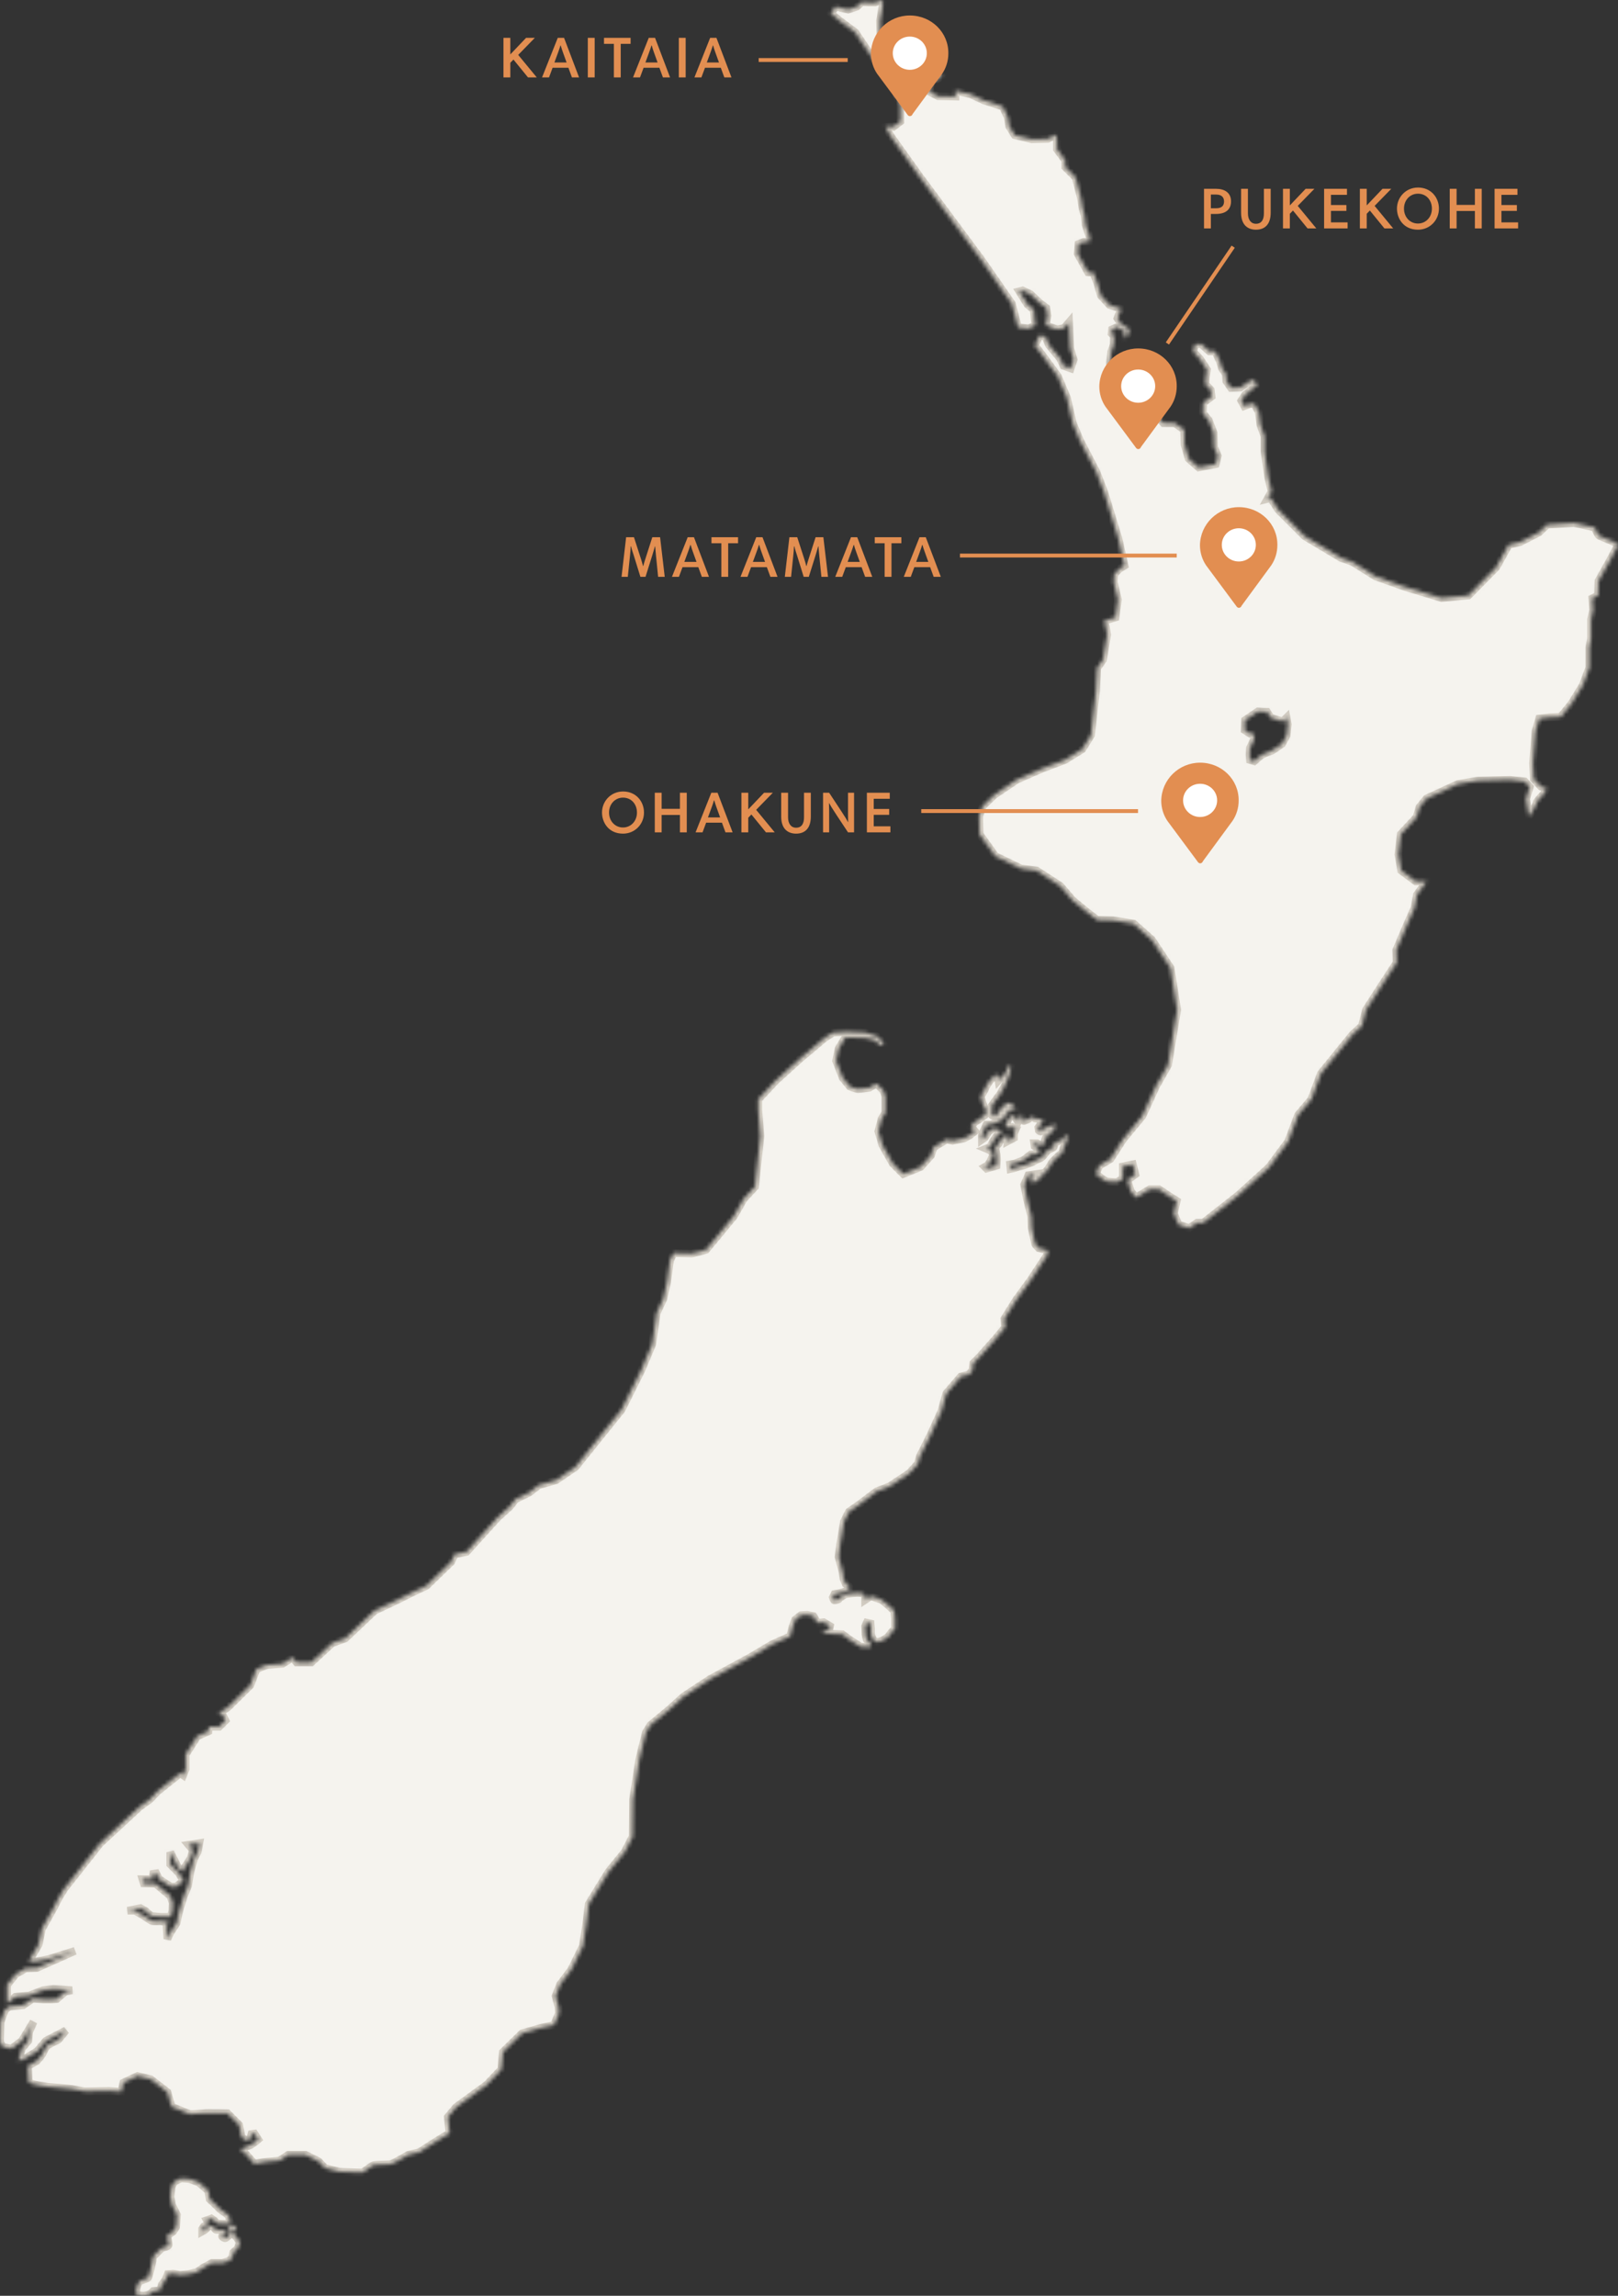 <svg width="418" height="593" viewBox="0 0 418 593" fill="none" xmlns="http://www.w3.org/2000/svg">
<rect x="0" y="0" width="418" height="593" fill="#333333" stroke="none"/>
<rect width="418" height="593" fill="black" fill-opacity="0"/>
<rect width="418" height="593" fill="black" fill-opacity="0"/>
<rect width="418" height="593" fill="black" fill-opacity="0"/>
<rect width="418" height="593" fill="black" fill-opacity="0"/>
<mask id="path-1-inside-1" fill="white">
<path fill-rule="evenodd" clip-rule="evenodd" d="M274.777 294.024C274.67 294.452 273.707 294.666 273.493 294.773C273.279 294.88 272.423 295.094 272.423 295.094C272.423 295.094 272.315 296.057 272.208 296.271C272.101 296.485 270.603 297.128 270.603 297.128C270.603 297.128 269.425 298.733 269.104 298.947C268.89 299.161 267.606 299.589 267.177 299.911C266.749 300.232 264.823 300.874 264.608 300.981C264.394 301.088 263.324 301.195 263.003 301.409C262.575 301.623 261.076 301.944 261.076 301.944L260.969 300.767L262.146 300.553L264.394 299.696L266.321 298.198L267.82 298.091L268.569 297.556L268.141 296.592L267.285 296.057L267.177 295.308H267.927L269.104 296.057L269.746 295.201L270.282 293.595L271.352 292.739L272.315 291.669L272.53 291.027L272.101 290.063L271.459 291.027L269.961 291.241C269.961 291.241 269.211 291.99 268.997 292.204C268.783 292.418 268.355 291.99 268.355 291.99L268.248 291.241L268.783 290.491L269.532 289.314L268.89 289.1L267.392 288.886L266.535 288.458L265.786 288.993C265.786 288.993 264.93 289.421 264.608 289.528C264.287 289.742 264.18 288.672 264.18 288.672L263.966 287.387L263.752 288.137L263.003 289.742L262.575 288.993L261.825 288.03L260.541 288.886L260.22 289.742L259.685 291.027L260.22 291.241L261.504 291.134L262.468 291.562L261.932 292.739V293.917L260.327 294.773L260.434 293.381L259.47 293.488C259.47 293.488 258.614 294.452 258.4 294.666C258.186 294.88 257.972 295.415 257.972 295.415L257.115 296.378L257.223 297.128L257.437 298.198L257.544 299.482L257.437 301.088L256.045 301.516L254.868 301.837L254.439 301.409L255.189 300.981L255.831 300.018L256.58 298.305L256.045 297.235L254.761 296.699L255.831 296.271L256.473 294.987L257.437 293.488L258.721 292.632L258.186 291.883L256.794 291.455L255.403 292.204L254.439 293.81L253.69 294.345V293.274C253.69 293.274 254.011 292.418 254.118 292.097C254.225 291.883 254.868 290.491 254.868 290.491H256.045L257.115 289.956L258.079 289.742L259.577 288.458L260.755 286.745L262.468 286.317L261.932 285.782L260.969 284.926H260.22L258.935 285.996L258.4 286.638L257.33 288.244C257.33 288.244 256.58 288.244 256.366 288.137C256.152 288.03 256.259 287.28 256.259 287.28V285.568L257.008 284.498L258.507 282.464C258.507 282.464 260.113 279.574 260.113 279.253C260.113 278.932 260.862 277.326 260.862 277.326L261.183 275.507L260.434 275.293L259.899 277.112L258.935 277.968L257.972 279.039L257.865 278.29L257.33 277.433L255.617 279.253C255.617 279.253 254.546 280.858 254.546 281.072C254.546 281.287 253.369 283.213 253.369 283.213L253.904 285.14L254.439 286.317L254.868 286.745L254.546 287.923L252.834 289.207L251.656 289.956L250.8 291.134L251.335 291.562L251.87 292.204L250.479 293.274L249.087 294.024L246.09 294.666L244.484 294.345L241.166 296.378L240.524 298.412L237.848 301.409L233.352 303.229L230.676 300.553L228 295.843L226.93 292.204L227.786 288.993L228.749 287.387C228.749 287.387 228.749 283.748 228.749 283.32C228.749 282.892 228.107 281.501 228.107 281.501L226.394 279.895L224.575 280.965C224.575 280.965 222.22 281.286 221.685 281.286C221.149 281.286 219.544 280.644 219.544 280.644L217.724 278.397L216.011 274.008L216.654 270.904L218.366 268.014H220.721L223.825 268.121L226.18 268.763L227.251 269.941L228.321 269.834L227.893 268.978L226.608 267.693L223.611 266.73L218.687 266.516L215.155 266.73L213.014 268.121L207.02 273.152L200.383 279.146L195.887 283.962V286.745L196.423 293.488L195.031 306.547L192.141 309.651L189.572 314.146L182.4 322.816C182.4 322.816 179.189 323.779 178.654 323.779C178.118 323.779 174.051 323.672 174.051 323.672L173.087 325.492L172.338 331.057L171.375 335.446L169.662 339.085L168.484 347.22L165.701 353.856L160.563 364.131L155.639 370.232L148.682 378.902L143.651 382.327L139.155 383.611L136.693 385.538L133.161 387.251L131.769 389.07L128.451 392.067L120.53 400.844L117.425 401.486L116.569 403.413L110.146 409.621L106.721 411.226L102.225 413.474L96.766 416.043L89.166 423.214L85.848 424.392L80.389 429.422H76.642L75.572 428.138L73.003 429.743L68.935 430.064L66.259 431.135L64.653 435.309L58.873 440.982L56.411 442.587L57.482 442.909L58.231 444.407L56.625 446.013H53.949L53.842 447.19L50.952 448.474L47.955 453.184V456.93L47.313 458.536L46.563 458L44.851 459.392L40.676 462.71L38.749 464.744L35.966 466.777L25.797 476.196L16.591 487.863L15.093 490.325L13.915 492.68L11.882 496.319L10.811 498.245L9.955 502.313L7.386 506.701H9.206L12.524 506.059L19.375 503.918L14.344 506.166L9.527 508.307L6.637 508.414L4.068 509.912L1.82 512.695V517.512L3.961 515.799L7.493 515.478L11.132 514.086L13.809 513.765L18.625 514.086L16.913 514.408L14.665 516.334L13.273 516.441H11.239L8.456 516.227L5.994 517.94L2.462 518.261L1.285 519.117L0.107 522.328C0.107 522.328 0 526.502 0 527.145C0 527.787 0.749 528.75 0.749 528.75L2.997 529.178L5.673 527.145L8.67 522.221L7.493 524.897L7.279 527.145L5.673 529.071L4.71 532.389L6.637 531.64L9.634 529.82L11.882 527.145L17.02 524.469L15.093 526.824L12.203 528.322C12.203 528.322 11.454 529.285 11.132 530.142C10.811 530.998 9.42 532.389 9.42 532.389L7.172 533.674C7.172 533.674 7.386 536.992 7.386 537.741C7.386 538.383 12.31 539.025 12.31 539.025C12.31 539.025 17.876 539.454 18.411 539.561C18.947 539.668 21.409 540.203 21.944 540.203C22.479 540.203 28.152 540.096 28.152 540.096L31.363 540.31L31.899 537.955L35.538 536.243L38.963 537.099L43.245 540.417L44.316 544.163L49.025 546.09C49.025 546.09 52.237 545.983 52.665 545.876C53.093 545.769 58.766 545.876 58.766 545.876L61.763 548.873L62.406 552.084L63.797 552.94L64.653 552.512L64.975 551.227L65.724 551.12L66.687 552.619C66.687 552.619 65.082 554.01 64.332 554.224C63.583 554.438 62.084 555.188 62.084 555.188L63.583 556.472L65.724 558.934C65.724 558.934 68.186 558.399 68.721 558.399C69.256 558.399 72.254 558.078 72.254 558.078L74.501 556.579H78.89L82.316 558.292L83.921 560.004L87.668 560.967C87.668 560.967 92.913 561.182 93.448 561.182C93.983 561.182 96.017 559.362 96.552 559.255C97.087 559.148 100.299 559.041 100.834 559.041C101.369 559.041 105.544 556.579 105.544 556.579L108.327 555.937L111.966 553.582L116.141 551.013L115.713 546.839L117.854 544.27L125.775 538.49L129.521 534.53L129.949 530.035L134.873 525.218L139.69 523.827L143.115 523.077L144.4 520.08L144.293 518.368L143.544 515.585L144.721 512.588L147.611 508.735L150.608 502.634L151.465 497.068L152.107 491.823L157.245 483.475L161.42 478.337L163.454 474.377L163.561 464.851L165.166 454.468L166.023 450.936L166.879 447.511L168.056 445.584L172.98 441.517L176.62 438.199L183.47 433.704L193.746 428.138L199.527 424.713L204.13 422.679L204.772 420.217L205.414 418.398L206.913 417.22C206.913 417.22 208.197 417.113 208.518 417.113C208.946 417.22 210.124 417.434 210.124 417.434C210.124 417.434 210.98 418.719 210.98 419.04C211.087 419.254 212.8 419.04 212.8 419.04L214.406 420.003L214.192 420.966L212.265 421.073L213.442 421.823L215.155 422.037L217.617 422.144L219.651 423.642L222.327 425.355L224.789 425.462L225.003 424.713C225.003 424.713 224.254 423.749 224.039 423.642C223.825 423.535 223.611 422.144 223.611 422.144L223.504 420.11L223.932 419.147L224.896 419.361L225.003 420.645C225.003 420.645 225.003 421.93 225.003 422.251C225.003 422.465 225.752 423.856 225.752 423.856L226.823 424.177L228 423.749L229.499 422.786L230.248 421.716L231.211 420.752V417.969L230.997 416.043L229.606 414.758C229.606 414.758 227.679 413.046 227.358 413.046C227.037 413.046 225.003 412.297 225.003 412.297L224.468 412.618L223.504 413.26V412.083L222.755 411.547C222.755 411.547 221.899 411.44 221.577 411.44C221.256 411.44 220.079 411.547 220.079 411.547L218.473 411.762C218.473 411.762 216.761 412.725 216.761 412.939C216.761 413.153 215.797 413.367 215.583 413.367C215.369 413.367 215.155 412.618 215.155 412.618L215.583 411.762L216.761 411.547C216.761 411.547 218.58 411.119 218.794 410.798C219.008 410.584 219.651 410.156 219.651 410.156L219.223 409.621L218.473 409.086L217.938 407.801L217.724 406.196L216.654 402.128L217.082 398.81L218.045 393.03L219.33 390.462L221.685 388.856L226.501 385.217L229.82 383.933L234.958 380.507L237.099 378.153L237.634 376.226L240.31 370.874L243.2 364.559L244.056 361.455L244.484 359.957L248.231 355.568L250.372 355.033L251.228 353.963L251.442 352.143L253.048 350.538L257.223 345.828L258.721 344.009L259.685 342.831L259.47 340.691L262.468 335.874L266.214 330.736L269.961 325.064L270.71 323.779L270.496 322.923L268.355 322.388C268.355 322.388 267.392 321.424 267.392 321.21C267.392 320.996 266.535 317.143 266.535 317.143L266.428 314.146L265.358 309.865L264.608 306.011L265.144 304.834L265.679 303.55L267.177 303.336L266.535 304.192L266.321 305.369L267.82 305.155L268.89 303.978L270.817 301.944C270.817 301.944 271.673 300.446 271.994 300.018C272.423 299.589 273.172 298.84 273.172 298.84L274.456 297.77L274.884 296.271L275.634 294.666L275.741 293.274H275.099C275.099 293.274 274.885 293.703 274.777 294.024ZM51.059 478.337L50.096 480.156L49.132 483.582L48.597 487.007L47.42 489.897L46.242 493.75L45.6 496.747L43.994 499.209L43.245 500.814L43.031 497.496L43.566 496.533L41.318 496.212C41.318 496.212 39.927 496.319 39.392 496.212C38.856 496.105 37.465 495.034 37.465 495.034L34.896 493.536H32.969L36.287 492.894L37.465 493.536L39.07 494.927L41.639 495.141H44.101L44.53 493.643L44.637 491.502L43.994 489.683L42.282 488.291L40.248 486.579L37.144 486.472L36.822 485.401H39.392L39.606 484.01L40.355 483.903L41.104 485.401L44.101 487.328H45.493L47.42 485.829L46.135 483.689L43.994 481.548V478.444L46.135 482.618L47.313 483.368L47.634 482.511L49.239 480.049L49.882 477.909L48.704 476.517L51.487 476.089L51.059 478.337ZM417.251 140.108C417.251 140.108 413.718 138.61 413.183 138.396C412.755 138.181 412.006 136.255 412.006 136.255L406.654 135.077L399.696 135.506L397.555 137.539L392.738 140.001L389.741 140.75L386.53 146.53L379.358 153.808L372.4 154.451L362.873 151.561L355.38 148.885L349.386 145.139L346.389 144.068L337.076 138.503L330.225 131.652L328.299 128.655L327.442 128.869L328.513 126.943L327.656 123.304L326.693 116.561V112.707L325.623 109.71L325.194 106.392L324.017 104.252L322.839 104.359L321.448 104.894L320.699 103.502L321.662 102.004L324.017 100.077L324.873 99.221L323.482 98.043L320.484 100.077L318.023 100.184L316.845 98.472L316.738 96.652L315.668 95.047L315.132 93.227L313.955 90.765H312.456L310.315 88.839L308.71 88.946L308.282 90.872L309.994 92.692L311.814 95.475L311.493 97.615L311.386 99.221L312.777 100.719L312.992 102.432L310.851 104.037L310.744 106.713L312.242 108.533L313.527 111.851L313.634 115.49L314.597 117.738L314.062 119.879L309.673 120.735L307.104 118.487L306.034 114.848L305.927 110.995L303.465 109.282H300.575L298.862 107.356L297.042 106.285L295.865 107.356L294.366 106.606L291.904 104.894L290.192 103.181L292.761 102.753L294.58 102.111L296.828 102.539V100.291L295.008 98.9L288.479 97.08L286.766 93.869L287.087 90.872L287.73 89.053L287.837 86.805L287.194 86.163L287.301 85.092L288.693 84.45L290.513 85.628V87.447L291.69 86.056L291.583 84.878L289.656 83.701L288.693 82.203L289.656 79.741L286.659 78.777L284.411 76.316L283.555 73.319L282.484 70.429L281.093 70.322L278.417 65.505L278.631 63.043L279.915 62.508L281.414 62.401L281.521 61.224L280.451 58.013L280.237 55.765L279.701 53.838L279.273 51.163L277.882 45.811L275.206 43.135V41.422L273.065 38.532V36.499L272.851 34.786L270.71 35.856L266.535 35.964L262.146 34.893L260.755 32.645L260.327 30.184L259.042 27.508L254.118 25.902L250.693 24.297L246.839 23.441V24.939L242.344 24.832L240.31 23.762V22.263L240.845 21.3L242.237 20.444L243.414 19.587L242.665 18.838L241.808 18.196L241.38 16.911L240.952 17.982C240.952 17.982 239.882 19.587 239.346 19.801C238.811 20.015 237.848 19.801 237.848 19.801L237.206 21.086C237.206 21.086 237.955 22.905 238.383 23.119C238.811 23.334 237.848 24.511 237.42 24.618C236.992 24.725 235.707 24.618 235.707 24.618L236.028 23.119L236.242 21.193L234.637 20.765L233.352 18.196L232.175 16.162L229.392 12.951L227.465 9.954L227.358 5.352L227.893 2.462L228.107 0.749L227.786 0L226.073 0.642H224.468L222.648 0.535L221.363 1.713L219.115 2.462L215.904 1.713L214.62 3.425C214.62 3.425 216.332 4.924 216.761 5.245C217.189 5.566 220.935 8.349 220.935 8.349L224.468 13.593L230.355 21.835L232.603 26.973V31.361L230.783 32.752L230.034 32.645L228.749 32.752L230.141 35.214L237.634 45.704L253.369 66.897L261.397 78.456L263.003 84.557L265.786 84.878L267.499 84.022L267.285 82.416L267.07 79.955L265.465 78.67L263.324 75.245L264.18 75.031L266.214 75.995L268.569 78.242L270.282 79.527L270.603 81.56L270.175 83.915L271.245 84.45L273.065 85.092L274.884 84.771L276.169 83.273L276.276 85.949L276.49 90.016L277.346 92.906L276.597 95.154L274.777 94.511L273.814 92.478L271.031 89.16L270.068 86.912L268.462 86.698L267.392 89.267L269.746 92.371L273.279 97.187L275.634 102.753L277.132 109.282L278.952 113.671L283.234 121.912L285.268 127.157L288.907 139.038L290.513 146.102L289.121 146.958L287.837 148.35L287.73 150.383L288.8 154.879L288.158 159.481L285.268 160.338L285.696 161.943L286.017 163.977L284.947 170.399L283.448 172.54L283.127 178.533L281.842 189.879L279.594 193.518L275.099 196.301L269.425 198.442L262.789 201.332L256.901 205.292L253.904 208.182L252.941 210.751L253.048 215.46L257.115 221.133L263.752 224.344L267.82 224.879L273.921 228.84L277.132 232.586L281.2 235.904L283.448 237.616L287.516 237.723L292.868 238.58L297.577 242.754L302.394 250.032L304.107 260.843L301.752 275.079L298.648 280.537L295.116 288.244L290.085 294.345L286.873 299.375L283.983 301.088L283.127 303.229C283.127 303.229 285.375 305.048 285.803 305.155C286.231 305.262 288.479 305.369 288.479 305.369L290.085 304.513V301.302L292.654 300.767L293.296 303.336L291.262 304.834L292.118 307.724L293.51 309.33L297.042 307.189H299.397L302.287 309.115L304 310.186L303.251 313.397L304.428 316.287L307.211 317.25L309.245 315.859H310.851L319.842 308.794L327.87 301.516L332.794 294.88L335.363 288.03L338.789 283.962L341.251 277.326L349.493 267.158L351.848 265.017L352.918 260.843L356.986 254.528L360.839 248.641L360.732 245.43L363.408 239.115L365.442 234.512L366.085 231.087L368.546 227.662H365.763L362.017 224.879L361.268 220.705L361.91 215.46L365.977 211.072L366.727 208.503L368.546 206.255L376.682 202.509L381.82 201.653L390.062 201.439L393.915 201.867L395.2 203.258L394.237 206.362L394.986 210.965C394.986 210.965 397.02 207.861 397.02 207.326C397.02 206.898 398.839 205.078 398.839 205.078L399.589 203.687L398.09 203.151L396.27 201.225L396.056 197.157L396.699 188.916L397.662 185.598L400.445 185.277L403.228 185.17L406.011 181.744L408.901 177.035L410.614 172.432V167.188L411.042 165.047V160.016L411.577 157.555L411.363 154.558L412.862 153.808L412.969 150.062L415.966 144.711L418 140.857L417.251 140.108ZM332.366 189.986L331.189 192.127C331.189 192.127 328.727 193.946 328.192 194.053C327.549 194.16 325.73 195.124 325.73 195.124L324.017 196.622L322.947 196.301L322.839 194.91L322.947 193.197L324.017 190.949V189.558H323.053L321.555 188.595L321.662 186.026L324.98 183.778L326.372 183.885H327.335L328.299 185.384L330.225 186.026L331.403 186.347L332.366 185.384L332.687 187.096L332.366 189.986ZM60.8 577.558L60.265 576.916C60.265 576.916 60.265 576.38 60.265 576.166C60.265 575.952 60.907 575.631 60.907 575.631L61.014 574.989L60.051 574.882H58.766L58.98 575.31L59.516 575.952V576.809L59.194 577.344C59.194 577.344 58.445 578.093 58.231 578.093C58.017 578.2 57.482 577.879 57.375 577.665C57.268 577.451 57.803 577.237 57.803 577.237L58.659 576.38L57.482 576.059C57.482 576.059 56.197 575.952 55.876 575.952C55.555 575.952 55.02 574.989 55.02 574.989H53.949L52.986 575.952L52.237 576.38V575.738L52.665 575.096L53.521 574.668L53.735 574.133L53.414 573.491L54.056 573.276L54.592 573.062L55.234 573.491L56.09 574.347C56.09 574.347 57.91 574.454 58.124 574.454C58.338 574.454 59.516 574.24 59.516 574.24L59.301 573.383C59.301 573.383 59.194 572.741 59.194 572.527C59.194 572.313 58.445 571.778 58.445 571.778L56.947 570.708L55.662 569.423L54.163 568.032L53.842 565.891L51.38 563.75C51.38 563.75 49.453 563.001 49.132 562.894C48.811 562.787 46.778 562.68 46.778 562.68C46.778 562.68 45.279 563.322 45.065 563.536C44.851 563.75 44.316 564.821 44.316 564.821L43.994 567.39L44.422 569.53L45.707 572.099L45.493 575.203L44.744 576.38L43.138 577.558C43.138 577.558 43.138 577.879 43.245 578.093C43.352 578.307 43.566 579.484 43.566 579.806C43.566 580.127 42.817 580.448 42.603 580.448C42.389 580.448 41.639 580.769 41.639 580.769C41.639 580.769 40.248 582.267 39.82 582.588C39.392 583.017 39.392 583.98 39.392 583.98C39.392 583.98 38.535 588.047 38.214 588.368C37.893 588.689 36.394 589.01 36.073 589.225C35.752 589.439 35.217 591.044 35.217 591.044C35.217 591.044 35.003 592.757 35.324 592.757C35.645 592.757 36.18 592.971 36.608 592.971C37.037 593.078 38 592.864 38.321 592.757C38.749 592.65 39.606 591.793 39.606 591.793C39.606 591.793 40.89 591.686 41.211 591.579C41.532 591.472 41.853 590.081 41.853 590.081L42.817 588.796L43.352 587.405C43.352 587.405 44.53 587.298 44.744 587.298C44.958 587.298 46.349 587.619 46.563 587.619C46.778 587.619 48.704 587.405 48.704 587.405C48.704 587.405 50.417 586.977 50.631 586.977C50.845 586.977 52.665 585.585 52.986 585.478C53.307 585.371 54.806 584.515 54.806 584.515H57.482L59.194 583.98C59.194 583.98 60.051 583.231 60.051 583.017C60.051 582.803 60.265 581.839 60.265 581.839L61.442 580.769L61.977 579.163C62.084 579.27 61.014 577.665 60.8 577.558Z"/>
</mask>
<path fill-rule="evenodd" clip-rule="evenodd" d="M274.777 294.024C274.67 294.452 273.707 294.666 273.493 294.773C273.279 294.88 272.423 295.094 272.423 295.094C272.423 295.094 272.315 296.057 272.208 296.271C272.101 296.485 270.603 297.128 270.603 297.128C270.603 297.128 269.425 298.733 269.104 298.947C268.89 299.161 267.606 299.589 267.177 299.911C266.749 300.232 264.823 300.874 264.608 300.981C264.394 301.088 263.324 301.195 263.003 301.409C262.575 301.623 261.076 301.944 261.076 301.944L260.969 300.767L262.146 300.553L264.394 299.696L266.321 298.198L267.82 298.091L268.569 297.556L268.141 296.592L267.285 296.057L267.177 295.308H267.927L269.104 296.057L269.746 295.201L270.282 293.595L271.352 292.739L272.315 291.669L272.53 291.027L272.101 290.063L271.459 291.027L269.961 291.241C269.961 291.241 269.211 291.99 268.997 292.204C268.783 292.418 268.355 291.99 268.355 291.99L268.248 291.241L268.783 290.491L269.532 289.314L268.89 289.1L267.392 288.886L266.535 288.458L265.786 288.993C265.786 288.993 264.93 289.421 264.608 289.528C264.287 289.742 264.18 288.672 264.18 288.672L263.966 287.387L263.752 288.137L263.003 289.742L262.575 288.993L261.825 288.03L260.541 288.886L260.22 289.742L259.685 291.027L260.22 291.241L261.504 291.134L262.468 291.562L261.932 292.739V293.917L260.327 294.773L260.434 293.381L259.47 293.488C259.47 293.488 258.614 294.452 258.4 294.666C258.186 294.88 257.972 295.415 257.972 295.415L257.115 296.378L257.223 297.128L257.437 298.198L257.544 299.482L257.437 301.088L256.045 301.516L254.868 301.837L254.439 301.409L255.189 300.981L255.831 300.018L256.58 298.305L256.045 297.235L254.761 296.699L255.831 296.271L256.473 294.987L257.437 293.488L258.721 292.632L258.186 291.883L256.794 291.455L255.403 292.204L254.439 293.81L253.69 294.345V293.274C253.69 293.274 254.011 292.418 254.118 292.097C254.225 291.883 254.868 290.491 254.868 290.491H256.045L257.115 289.956L258.079 289.742L259.577 288.458L260.755 286.745L262.468 286.317L261.932 285.782L260.969 284.926H260.22L258.935 285.996L258.4 286.638L257.33 288.244C257.33 288.244 256.58 288.244 256.366 288.137C256.152 288.03 256.259 287.28 256.259 287.28V285.568L257.008 284.498L258.507 282.464C258.507 282.464 260.113 279.574 260.113 279.253C260.113 278.932 260.862 277.326 260.862 277.326L261.183 275.507L260.434 275.293L259.899 277.112L258.935 277.968L257.972 279.039L257.865 278.29L257.33 277.433L255.617 279.253C255.617 279.253 254.546 280.858 254.546 281.072C254.546 281.287 253.369 283.213 253.369 283.213L253.904 285.14L254.439 286.317L254.868 286.745L254.546 287.923L252.834 289.207L251.656 289.956L250.8 291.134L251.335 291.562L251.87 292.204L250.479 293.274L249.087 294.024L246.09 294.666L244.484 294.345L241.166 296.378L240.524 298.412L237.848 301.409L233.352 303.229L230.676 300.553L228 295.843L226.93 292.204L227.786 288.993L228.749 287.387C228.749 287.387 228.749 283.748 228.749 283.32C228.749 282.892 228.107 281.501 228.107 281.501L226.394 279.895L224.575 280.965C224.575 280.965 222.22 281.286 221.685 281.286C221.149 281.286 219.544 280.644 219.544 280.644L217.724 278.397L216.011 274.008L216.654 270.904L218.366 268.014H220.721L223.825 268.121L226.18 268.763L227.251 269.941L228.321 269.834L227.893 268.978L226.608 267.693L223.611 266.73L218.687 266.516L215.155 266.73L213.014 268.121L207.02 273.152L200.383 279.146L195.887 283.962V286.745L196.423 293.488L195.031 306.547L192.141 309.651L189.572 314.146L182.4 322.816C182.4 322.816 179.189 323.779 178.654 323.779C178.118 323.779 174.051 323.672 174.051 323.672L173.087 325.492L172.338 331.057L171.375 335.446L169.662 339.085L168.484 347.22L165.701 353.856L160.563 364.131L155.639 370.232L148.682 378.902L143.651 382.327L139.155 383.611L136.693 385.538L133.161 387.251L131.769 389.07L128.451 392.067L120.53 400.844L117.425 401.486L116.569 403.413L110.146 409.621L106.721 411.226L102.225 413.474L96.766 416.043L89.166 423.214L85.848 424.392L80.389 429.422H76.642L75.572 428.138L73.003 429.743L68.935 430.064L66.259 431.135L64.653 435.309L58.873 440.982L56.411 442.587L57.482 442.909L58.231 444.407L56.625 446.013H53.949L53.842 447.19L50.952 448.474L47.955 453.184V456.93L47.313 458.536L46.563 458L44.851 459.392L40.676 462.71L38.749 464.744L35.966 466.777L25.797 476.196L16.591 487.863L15.093 490.325L13.915 492.68L11.882 496.319L10.811 498.245L9.955 502.313L7.386 506.701H9.206L12.524 506.059L19.375 503.918L14.344 506.166L9.527 508.307L6.637 508.414L4.068 509.912L1.82 512.695V517.512L3.961 515.799L7.493 515.478L11.132 514.086L13.809 513.765L18.625 514.086L16.913 514.408L14.665 516.334L13.273 516.441H11.239L8.456 516.227L5.994 517.94L2.462 518.261L1.285 519.117L0.107 522.328C0.107 522.328 0 526.502 0 527.145C0 527.787 0.749 528.75 0.749 528.75L2.997 529.178L5.673 527.145L8.67 522.221L7.493 524.897L7.279 527.145L5.673 529.071L4.71 532.389L6.637 531.64L9.634 529.82L11.882 527.145L17.02 524.469L15.093 526.824L12.203 528.322C12.203 528.322 11.454 529.285 11.132 530.142C10.811 530.998 9.42 532.389 9.42 532.389L7.172 533.674C7.172 533.674 7.386 536.992 7.386 537.741C7.386 538.383 12.31 539.025 12.31 539.025C12.31 539.025 17.876 539.454 18.411 539.561C18.947 539.668 21.409 540.203 21.944 540.203C22.479 540.203 28.152 540.096 28.152 540.096L31.363 540.31L31.899 537.955L35.538 536.243L38.963 537.099L43.245 540.417L44.316 544.163L49.025 546.09C49.025 546.09 52.237 545.983 52.665 545.876C53.093 545.769 58.766 545.876 58.766 545.876L61.763 548.873L62.406 552.084L63.797 552.94L64.653 552.512L64.975 551.227L65.724 551.12L66.687 552.619C66.687 552.619 65.082 554.01 64.332 554.224C63.583 554.438 62.084 555.188 62.084 555.188L63.583 556.472L65.724 558.934C65.724 558.934 68.186 558.399 68.721 558.399C69.256 558.399 72.254 558.078 72.254 558.078L74.501 556.579H78.89L82.316 558.292L83.921 560.004L87.668 560.967C87.668 560.967 92.913 561.182 93.448 561.182C93.983 561.182 96.017 559.362 96.552 559.255C97.087 559.148 100.299 559.041 100.834 559.041C101.369 559.041 105.544 556.579 105.544 556.579L108.327 555.937L111.966 553.582L116.141 551.013L115.713 546.839L117.854 544.27L125.775 538.49L129.521 534.53L129.949 530.035L134.873 525.218L139.69 523.827L143.115 523.077L144.4 520.08L144.293 518.368L143.544 515.585L144.721 512.588L147.611 508.735L150.608 502.634L151.465 497.068L152.107 491.823L157.245 483.475L161.42 478.337L163.454 474.377L163.561 464.851L165.166 454.468L166.023 450.936L166.879 447.511L168.056 445.584L172.98 441.517L176.62 438.199L183.47 433.704L193.746 428.138L199.527 424.713L204.13 422.679L204.772 420.217L205.414 418.398L206.913 417.22C206.913 417.22 208.197 417.113 208.518 417.113C208.946 417.22 210.124 417.434 210.124 417.434C210.124 417.434 210.98 418.719 210.98 419.04C211.087 419.254 212.8 419.04 212.8 419.04L214.406 420.003L214.192 420.966L212.265 421.073L213.442 421.823L215.155 422.037L217.617 422.144L219.651 423.642L222.327 425.355L224.789 425.462L225.003 424.713C225.003 424.713 224.254 423.749 224.039 423.642C223.825 423.535 223.611 422.144 223.611 422.144L223.504 420.11L223.932 419.147L224.896 419.361L225.003 420.645C225.003 420.645 225.003 421.93 225.003 422.251C225.003 422.465 225.752 423.856 225.752 423.856L226.823 424.177L228 423.749L229.499 422.786L230.248 421.716L231.211 420.752V417.969L230.997 416.043L229.606 414.758C229.606 414.758 227.679 413.046 227.358 413.046C227.037 413.046 225.003 412.297 225.003 412.297L224.468 412.618L223.504 413.26V412.083L222.755 411.547C222.755 411.547 221.899 411.44 221.577 411.44C221.256 411.44 220.079 411.547 220.079 411.547L218.473 411.762C218.473 411.762 216.761 412.725 216.761 412.939C216.761 413.153 215.797 413.367 215.583 413.367C215.369 413.367 215.155 412.618 215.155 412.618L215.583 411.762L216.761 411.547C216.761 411.547 218.58 411.119 218.794 410.798C219.008 410.584 219.651 410.156 219.651 410.156L219.223 409.621L218.473 409.086L217.938 407.801L217.724 406.196L216.654 402.128L217.082 398.81L218.045 393.03L219.33 390.462L221.685 388.856L226.501 385.217L229.82 383.933L234.958 380.507L237.099 378.153L237.634 376.226L240.31 370.874L243.2 364.559L244.056 361.455L244.484 359.957L248.231 355.568L250.372 355.033L251.228 353.963L251.442 352.143L253.048 350.538L257.223 345.828L258.721 344.009L259.685 342.831L259.47 340.691L262.468 335.874L266.214 330.736L269.961 325.064L270.71 323.779L270.496 322.923L268.355 322.388C268.355 322.388 267.392 321.424 267.392 321.21C267.392 320.996 266.535 317.143 266.535 317.143L266.428 314.146L265.358 309.865L264.608 306.011L265.144 304.834L265.679 303.55L267.177 303.336L266.535 304.192L266.321 305.369L267.82 305.155L268.89 303.978L270.817 301.944C270.817 301.944 271.673 300.446 271.994 300.018C272.423 299.589 273.172 298.84 273.172 298.84L274.456 297.77L274.884 296.271L275.634 294.666L275.741 293.274H275.099C275.099 293.274 274.885 293.703 274.777 294.024ZM51.059 478.337L50.096 480.156L49.132 483.582L48.597 487.007L47.42 489.897L46.242 493.75L45.6 496.747L43.994 499.209L43.245 500.814L43.031 497.496L43.566 496.533L41.318 496.212C41.318 496.212 39.927 496.319 39.392 496.212C38.856 496.105 37.465 495.034 37.465 495.034L34.896 493.536H32.969L36.287 492.894L37.465 493.536L39.07 494.927L41.639 495.141H44.101L44.53 493.643L44.637 491.502L43.994 489.683L42.282 488.291L40.248 486.579L37.144 486.472L36.822 485.401H39.392L39.606 484.01L40.355 483.903L41.104 485.401L44.101 487.328H45.493L47.42 485.829L46.135 483.689L43.994 481.548V478.444L46.135 482.618L47.313 483.368L47.634 482.511L49.239 480.049L49.882 477.909L48.704 476.517L51.487 476.089L51.059 478.337ZM417.251 140.108C417.251 140.108 413.718 138.61 413.183 138.396C412.755 138.181 412.006 136.255 412.006 136.255L406.654 135.077L399.696 135.506L397.555 137.539L392.738 140.001L389.741 140.75L386.53 146.53L379.358 153.808L372.4 154.451L362.873 151.561L355.38 148.885L349.386 145.139L346.389 144.068L337.076 138.503L330.225 131.652L328.299 128.655L327.442 128.869L328.513 126.943L327.656 123.304L326.693 116.561V112.707L325.623 109.71L325.194 106.392L324.017 104.252L322.839 104.359L321.448 104.894L320.699 103.502L321.662 102.004L324.017 100.077L324.873 99.221L323.482 98.043L320.484 100.077L318.023 100.184L316.845 98.472L316.738 96.652L315.668 95.047L315.132 93.227L313.955 90.765H312.456L310.315 88.839L308.71 88.946L308.282 90.872L309.994 92.692L311.814 95.475L311.493 97.615L311.386 99.221L312.777 100.719L312.992 102.432L310.851 104.037L310.744 106.713L312.242 108.533L313.527 111.851L313.634 115.49L314.597 117.738L314.062 119.879L309.673 120.735L307.104 118.487L306.034 114.848L305.927 110.995L303.465 109.282H300.575L298.862 107.356L297.042 106.285L295.865 107.356L294.366 106.606L291.904 104.894L290.192 103.181L292.761 102.753L294.58 102.111L296.828 102.539V100.291L295.008 98.9L288.479 97.08L286.766 93.869L287.087 90.872L287.73 89.053L287.837 86.805L287.194 86.163L287.301 85.092L288.693 84.45L290.513 85.628V87.447L291.69 86.056L291.583 84.878L289.656 83.701L288.693 82.203L289.656 79.741L286.659 78.777L284.411 76.316L283.555 73.319L282.484 70.429L281.093 70.322L278.417 65.505L278.631 63.043L279.915 62.508L281.414 62.401L281.521 61.224L280.451 58.013L280.237 55.765L279.701 53.838L279.273 51.163L277.882 45.811L275.206 43.135V41.422L273.065 38.532V36.499L272.851 34.786L270.71 35.856L266.535 35.964L262.146 34.893L260.755 32.645L260.327 30.184L259.042 27.508L254.118 25.902L250.693 24.297L246.839 23.441V24.939L242.344 24.832L240.31 23.762V22.263L240.845 21.3L242.237 20.444L243.414 19.587L242.665 18.838L241.808 18.196L241.38 16.911L240.952 17.982C240.952 17.982 239.882 19.587 239.346 19.801C238.811 20.015 237.848 19.801 237.848 19.801L237.206 21.086C237.206 21.086 237.955 22.905 238.383 23.119C238.811 23.334 237.848 24.511 237.42 24.618C236.992 24.725 235.707 24.618 235.707 24.618L236.028 23.119L236.242 21.193L234.637 20.765L233.352 18.196L232.175 16.162L229.392 12.951L227.465 9.954L227.358 5.352L227.893 2.462L228.107 0.749L227.786 0L226.073 0.642H224.468L222.648 0.535L221.363 1.713L219.115 2.462L215.904 1.713L214.62 3.425C214.62 3.425 216.332 4.924 216.761 5.245C217.189 5.566 220.935 8.349 220.935 8.349L224.468 13.593L230.355 21.835L232.603 26.973V31.361L230.783 32.752L230.034 32.645L228.749 32.752L230.141 35.214L237.634 45.704L253.369 66.897L261.397 78.456L263.003 84.557L265.786 84.878L267.499 84.022L267.285 82.416L267.07 79.955L265.465 78.67L263.324 75.245L264.18 75.031L266.214 75.995L268.569 78.242L270.282 79.527L270.603 81.56L270.175 83.915L271.245 84.45L273.065 85.092L274.884 84.771L276.169 83.273L276.276 85.949L276.49 90.016L277.346 92.906L276.597 95.154L274.777 94.511L273.814 92.478L271.031 89.16L270.068 86.912L268.462 86.698L267.392 89.267L269.746 92.371L273.279 97.187L275.634 102.753L277.132 109.282L278.952 113.671L283.234 121.912L285.268 127.157L288.907 139.038L290.513 146.102L289.121 146.958L287.837 148.35L287.73 150.383L288.8 154.879L288.158 159.481L285.268 160.338L285.696 161.943L286.017 163.977L284.947 170.399L283.448 172.54L283.127 178.533L281.842 189.879L279.594 193.518L275.099 196.301L269.425 198.442L262.789 201.332L256.901 205.292L253.904 208.182L252.941 210.751L253.048 215.46L257.115 221.133L263.752 224.344L267.82 224.879L273.921 228.84L277.132 232.586L281.2 235.904L283.448 237.616L287.516 237.723L292.868 238.58L297.577 242.754L302.394 250.032L304.107 260.843L301.752 275.079L298.648 280.537L295.116 288.244L290.085 294.345L286.873 299.375L283.983 301.088L283.127 303.229C283.127 303.229 285.375 305.048 285.803 305.155C286.231 305.262 288.479 305.369 288.479 305.369L290.085 304.513V301.302L292.654 300.767L293.296 303.336L291.262 304.834L292.118 307.724L293.51 309.33L297.042 307.189H299.397L302.287 309.115L304 310.186L303.251 313.397L304.428 316.287L307.211 317.25L309.245 315.859H310.851L319.842 308.794L327.87 301.516L332.794 294.88L335.363 288.03L338.789 283.962L341.251 277.326L349.493 267.158L351.848 265.017L352.918 260.843L356.986 254.528L360.839 248.641L360.732 245.43L363.408 239.115L365.442 234.512L366.085 231.087L368.546 227.662H365.763L362.017 224.879L361.268 220.705L361.91 215.46L365.977 211.072L366.727 208.503L368.546 206.255L376.682 202.509L381.82 201.653L390.062 201.439L393.915 201.867L395.2 203.258L394.237 206.362L394.986 210.965C394.986 210.965 397.02 207.861 397.02 207.326C397.02 206.898 398.839 205.078 398.839 205.078L399.589 203.687L398.09 203.151L396.27 201.225L396.056 197.157L396.699 188.916L397.662 185.598L400.445 185.277L403.228 185.17L406.011 181.744L408.901 177.035L410.614 172.432V167.188L411.042 165.047V160.016L411.577 157.555L411.363 154.558L412.862 153.808L412.969 150.062L415.966 144.711L418 140.857L417.251 140.108ZM332.366 189.986L331.189 192.127C331.189 192.127 328.727 193.946 328.192 194.053C327.549 194.16 325.73 195.124 325.73 195.124L324.017 196.622L322.947 196.301L322.839 194.91L322.947 193.197L324.017 190.949V189.558H323.053L321.555 188.595L321.662 186.026L324.98 183.778L326.372 183.885H327.335L328.299 185.384L330.225 186.026L331.403 186.347L332.366 185.384L332.687 187.096L332.366 189.986ZM60.8 577.558L60.265 576.916C60.265 576.916 60.265 576.38 60.265 576.166C60.265 575.952 60.907 575.631 60.907 575.631L61.014 574.989L60.051 574.882H58.766L58.98 575.31L59.516 575.952V576.809L59.194 577.344C59.194 577.344 58.445 578.093 58.231 578.093C58.017 578.2 57.482 577.879 57.375 577.665C57.268 577.451 57.803 577.237 57.803 577.237L58.659 576.38L57.482 576.059C57.482 576.059 56.197 575.952 55.876 575.952C55.555 575.952 55.02 574.989 55.02 574.989H53.949L52.986 575.952L52.237 576.38V575.738L52.665 575.096L53.521 574.668L53.735 574.133L53.414 573.491L54.056 573.276L54.592 573.062L55.234 573.491L56.09 574.347C56.09 574.347 57.91 574.454 58.124 574.454C58.338 574.454 59.516 574.24 59.516 574.24L59.301 573.383C59.301 573.383 59.194 572.741 59.194 572.527C59.194 572.313 58.445 571.778 58.445 571.778L56.947 570.708L55.662 569.423L54.163 568.032L53.842 565.891L51.38 563.75C51.38 563.75 49.453 563.001 49.132 562.894C48.811 562.787 46.778 562.68 46.778 562.68C46.778 562.68 45.279 563.322 45.065 563.536C44.851 563.75 44.316 564.821 44.316 564.821L43.994 567.39L44.422 569.53L45.707 572.099L45.493 575.203L44.744 576.38L43.138 577.558C43.138 577.558 43.138 577.879 43.245 578.093C43.352 578.307 43.566 579.484 43.566 579.806C43.566 580.127 42.817 580.448 42.603 580.448C42.389 580.448 41.639 580.769 41.639 580.769C41.639 580.769 40.248 582.267 39.82 582.588C39.392 583.017 39.392 583.98 39.392 583.98C39.392 583.98 38.535 588.047 38.214 588.368C37.893 588.689 36.394 589.01 36.073 589.225C35.752 589.439 35.217 591.044 35.217 591.044C35.217 591.044 35.003 592.757 35.324 592.757C35.645 592.757 36.18 592.971 36.608 592.971C37.037 593.078 38 592.864 38.321 592.757C38.749 592.65 39.606 591.793 39.606 591.793C39.606 591.793 40.89 591.686 41.211 591.579C41.532 591.472 41.853 590.081 41.853 590.081L42.817 588.796L43.352 587.405C43.352 587.405 44.53 587.298 44.744 587.298C44.958 587.298 46.349 587.619 46.563 587.619C46.778 587.619 48.704 587.405 48.704 587.405C48.704 587.405 50.417 586.977 50.631 586.977C50.845 586.977 52.665 585.585 52.986 585.478C53.307 585.371 54.806 584.515 54.806 584.515H57.482L59.194 583.98C59.194 583.98 60.051 583.231 60.051 583.017C60.051 582.803 60.265 581.839 60.265 581.839L61.442 580.769L61.977 579.163C62.084 579.27 61.014 577.665 60.8 577.558Z" fill="#F5F3EE" stroke="#D2CCC2" stroke-width="2" mask="url(#path-1-inside-1)"/>
<rect width="24.101" height="31.5" fill="black" fill-opacity="0" transform="translate(282 90)"/>
<ellipse cx="293.958" cy="99.905" rx="5.809" ry="5.778" fill="white"/>
<rect width="24.101" height="31.5" fill="black" fill-opacity="0" transform="translate(298 197)"/>
<ellipse cx="309.958" cy="206.905" rx="5.809" ry="5.778" fill="white"/>
<path d="M310.041 197C304.564 197 300.083 201.375 300 206.822C300 208.721 300.581 210.537 301.577 212.022L309.294 222.422C309.543 222.835 309.792 223 310.041 223C310.373 223 310.622 222.835 310.788 222.422L318.422 212.022C319.418 210.537 319.999 208.721 319.999 206.822C320.082 201.375 315.601 197 310.041 197ZM310.041 211.032C307.634 211.032 305.643 209.133 305.643 206.74C305.643 204.346 307.634 202.448 310.041 202.448C312.447 202.448 314.439 204.346 314.439 206.74C314.439 209.133 312.447 211.032 310.041 211.032Z" fill="#E28E51"/>
<line x1="238" y1="209.5" x2="294" y2="209.5" stroke="#E28E51"/>
<path d="M157.34 209.885C157.34 207.665 158.915 206.03 160.955 206.03C163.115 206.03 164.555 207.725 164.555 209.885C164.555 212.09 162.995 213.74 160.94 213.74C158.9 213.74 157.34 212.09 157.34 209.885ZM155.525 209.885C155.525 212.42 157.205 215.33 160.955 215.33C164.045 215.33 166.37 212.87 166.37 209.885C166.37 207.035 164.33 204.44 160.97 204.44C157.805 204.44 155.525 206.96 155.525 209.885ZM175.655 215H177.425V204.77H175.655V208.925H170.93V204.77H169.16V215H170.93V210.5H175.655V215ZM179.697 215H181.497L182.427 212.495H186.507L187.422 215H189.267L185.382 204.77H183.762L179.697 215ZM183.852 208.535C184.062 207.98 184.287 207.305 184.452 206.75H184.527C184.677 207.29 184.887 207.95 185.097 208.52L186.042 211.145H182.892L183.852 208.535ZM197.885 215H200.15L195.35 209.18L199.655 204.77H197.39L193.31 209.06V204.77H191.54V215H193.31V211.22C193.535 210.995 193.88 210.62 194.12 210.38L197.885 215ZM205.658 215.33C207.818 215.33 209.468 214.115 209.468 210.905V204.77H207.713V211.1C207.713 212.645 207.173 213.8 205.658 213.8C204.353 213.8 203.588 212.735 203.588 211.1V204.77H201.818V210.935C201.818 214.19 203.633 215.33 205.658 215.33ZM214.206 207.455C214.521 208.025 214.911 208.7 216.171 210.605L219.081 215H220.641V204.77H219.081V210.365C219.081 210.86 219.096 211.82 219.111 212.36H219.081C218.781 211.79 218.301 210.965 217.251 209.39L214.206 204.77H212.631V215H214.206V209.495C214.206 208.985 214.176 207.965 214.161 207.455H214.206ZM229.863 204.77H223.953V215H230.028V213.44H225.723V210.47H229.713V208.955H225.723V206.33H229.863V204.77Z" fill="#E28E51"/>
<rect width="24.101" height="31.5" fill="black" fill-opacity="0" transform="translate(308 131)"/>
<ellipse cx="319.958" cy="140.905" rx="5.809" ry="5.778" fill="white"/>
<path d="M320.041 131C314.564 131 310.083 135.375 310 140.822C310 142.721 310.581 144.537 311.577 146.022L319.294 156.422C319.543 156.835 319.792 157 320.041 157C320.373 157 320.622 156.835 320.788 156.422L328.422 146.022C329.418 144.537 329.999 142.721 329.999 140.822C330.082 135.375 325.601 131 320.041 131ZM320.041 145.032C317.634 145.032 315.643 143.133 315.643 140.74C315.643 138.346 317.634 136.448 320.041 136.448C322.447 136.448 324.439 138.346 324.439 140.74C324.439 143.133 322.447 145.032 320.041 145.032Z" fill="#E28E51"/>
<rect width="24.101" height="31.5" fill="black" fill-opacity="0" transform="translate(282 90)"/>
<ellipse cx="293.958" cy="99.905" rx="5.809" ry="5.778" fill="white"/>
<path d="M294.041 90C288.564 90 284.083 94.375 284 99.822C284 101.721 284.581 103.537 285.577 105.022L293.294 115.422C293.543 115.835 293.792 116 294.041 116C294.373 116 294.622 115.835 294.788 115.422L302.422 105.022C303.418 103.537 303.999 101.721 303.999 99.822C304.082 94.375 299.601 90 294.041 90ZM294.041 104.032C291.634 104.032 289.643 102.133 289.643 99.74C289.643 97.346 291.634 95.448 294.041 95.448C296.447 95.448 298.439 97.346 298.439 99.74C298.439 102.133 296.447 104.032 294.041 104.032Z" fill="#E28E51"/>
<line x1="301.587" y1="88.719" x2="318.587" y2="63.719" stroke="#E28E51"/>
<path d="M316.225 52.025C316.225 52.955 315.805 53.795 314.185 53.795H312.82V50.255H314.215C315.655 50.255 316.225 51.035 316.225 52.025ZM311.05 59H312.82V55.265H314.11C316.795 55.265 318.025 54.02 318.025 51.995C318.025 49.79 316.39 48.77 314.2 48.77H311.05V59ZM324.465 59.33C326.625 59.33 328.275 58.115 328.275 54.905V48.77H326.52V55.1C326.52 56.645 325.98 57.8 324.465 57.8C323.16 57.8 322.395 56.735 322.395 55.1V48.77H320.625V54.935C320.625 58.19 322.44 59.33 324.465 59.33ZM337.798 59H340.063L335.263 53.18L339.568 48.77H337.303L333.223 53.06V48.77H331.453V59H333.223V55.22C333.448 54.995 333.793 54.62 334.033 54.38L337.798 59ZM347.982 48.77H342.072V59H348.147V57.44H343.842V54.47H347.832V52.955H343.842V50.33H347.982V48.77ZM357.659 59H359.924L355.124 53.18L359.429 48.77H357.164L353.084 53.06V48.77H351.314V59H353.084V55.22C353.309 54.995 353.654 54.62 353.894 54.38L357.659 59ZM362.71 53.885C362.71 51.665 364.285 50.03 366.325 50.03C368.485 50.03 369.925 51.725 369.925 53.885C369.925 56.09 368.365 57.74 366.31 57.74C364.27 57.74 362.71 56.09 362.71 53.885ZM360.895 53.885C360.895 56.42 362.575 59.33 366.325 59.33C369.415 59.33 371.74 56.87 371.74 53.885C371.74 51.035 369.7 48.44 366.34 48.44C363.175 48.44 360.895 50.96 360.895 53.885ZM381.025 59H382.795V48.77H381.025V52.925H376.3V48.77H374.53V59H376.3V54.5H381.025V59ZM392.025 48.77H386.115V59H392.19V57.44H387.885V54.47H391.875V52.955H387.885V50.33H392.025V48.77Z" fill="#E28E51"/>
<line x1="248" y1="143.5" x2="304" y2="143.5" stroke="#E28E51"/>
<path d="M170.53 138.77H168.52L166.735 144.335C166.57 144.86 166.315 145.655 166.18 146.21H166.12C165.985 145.655 165.76 144.89 165.58 144.335L163.78 138.77H161.755L160.57 149H162.19L162.76 143.465C162.835 142.745 162.91 141.875 162.94 141.14H163.045C163.21 141.92 163.51 142.79 163.735 143.48L165.445 149H166.765L168.46 143.6C168.7 142.85 168.985 141.86 169.18 141.14H169.255C169.315 141.785 169.405 142.85 169.48 143.585L170.02 149H171.73L170.53 138.77ZM173.595 149H175.395L176.325 146.495H180.405L181.32 149H183.165L179.28 138.77H177.66L173.595 149ZM177.75 142.535C177.96 141.98 178.185 141.305 178.35 140.75H178.425C178.575 141.29 178.785 141.95 178.995 142.52L179.94 145.145H176.79L177.75 142.535ZM186.355 149H188.125V140.33H190.675V138.77H183.805V140.33H186.355V149ZM191.303 149H193.103L194.033 146.495H198.113L199.028 149H200.873L196.988 138.77H195.368L191.303 149ZM195.458 142.535C195.668 141.98 195.893 141.305 196.058 140.75H196.133C196.283 141.29 196.493 141.95 196.703 142.52L197.648 145.145H194.498L195.458 142.535ZM212.713 138.77H210.703L208.918 144.335C208.753 144.86 208.498 145.655 208.363 146.21H208.303C208.168 145.655 207.943 144.89 207.763 144.335L205.963 138.77H203.938L202.753 149H204.373L204.943 143.465C205.018 142.745 205.093 141.875 205.123 141.14H205.228C205.393 141.92 205.693 142.79 205.918 143.48L207.628 149H208.948L210.643 143.6C210.883 142.85 211.168 141.86 211.363 141.14H211.438C211.498 141.785 211.588 142.85 211.663 143.585L212.203 149H213.913L212.713 138.77ZM215.778 149H217.578L218.508 146.495H222.588L223.503 149H225.348L221.463 138.77H219.843L215.778 149ZM219.933 142.535C220.143 141.98 220.368 141.305 220.533 140.75H220.608C220.758 141.29 220.968 141.95 221.178 142.52L222.123 145.145H218.973L219.933 142.535ZM228.538 149H230.308V140.33H232.858V138.77H225.988V140.33H228.538V149ZM233.485 149H235.285L236.215 146.495H240.295L241.21 149H243.055L239.17 138.77H237.55L233.485 149ZM237.64 142.535C237.85 141.98 238.075 141.305 238.24 140.75H238.315C238.465 141.29 238.675 141.95 238.885 142.52L239.83 145.145H236.68L237.64 142.535Z" fill="#E28E51"/>
<rect width="24.101" height="31.5" fill="black" fill-opacity="0" transform="translate(223 4)"/>
<ellipse cx="234.958" cy="13.905" rx="5.809" ry="5.778" fill="white"/>
<path d="M235.041 4C229.564 4 225.083 8.375 225 13.822C225 15.721 225.581 17.537 226.577 19.022L234.294 29.422C234.543 29.835 234.792 30 235.041 30C235.373 30 235.622 29.835 235.788 29.422L243.422 19.022C244.418 17.537 244.999 15.721 244.999 13.822C245.082 8.375 240.601 4 235.041 4ZM235.041 18.032C232.634 18.032 230.643 16.133 230.643 13.74C230.643 11.346 232.634 9.448 235.041 9.448C237.447 9.448 239.439 11.346 239.439 13.74C239.439 16.133 237.447 18.032 235.041 18.032Z" fill="#E28E51"/>
<path d="M136.41 20H138.675L133.875 14.18L138.18 9.77H135.915L131.835 14.06V9.77H130.065V20H131.835V16.22C132.06 15.995 132.405 15.62 132.645 15.38L136.41 20ZM140.032 20H141.832L142.762 17.495H146.842L147.757 20H149.602L145.717 9.77H144.097L140.032 20ZM144.187 13.535C144.397 12.98 144.622 12.305 144.787 11.75H144.862C145.012 12.29 145.222 12.95 145.432 13.52L146.377 16.145H143.227L144.187 13.535ZM151.859 20H153.629V9.77H151.859V20ZM158.591 20H160.361V11.33H162.911V9.77H156.041V11.33H158.591V20ZM163.539 20H165.339L166.269 17.495H170.349L171.264 20H173.109L169.224 9.77H167.604L163.539 20ZM167.694 13.535C167.904 12.98 168.129 12.305 168.294 11.75H168.369C168.519 12.29 168.729 12.95 168.939 13.52L169.884 16.145H166.734L167.694 13.535ZM175.366 20H177.136V9.77H175.366V20ZM179.401 20H181.201L182.131 17.495H186.211L187.126 20H188.971L185.086 9.77H183.466L179.401 20ZM183.556 13.535C183.766 12.98 183.991 12.305 184.156 11.75H184.231C184.381 12.29 184.591 12.95 184.801 13.52L185.746 16.145H182.596L183.556 13.535Z" fill="#E28E51"/>
<line x1="196" y1="15.5" x2="219" y2="15.5" stroke="#E28E51"/>
</svg>
